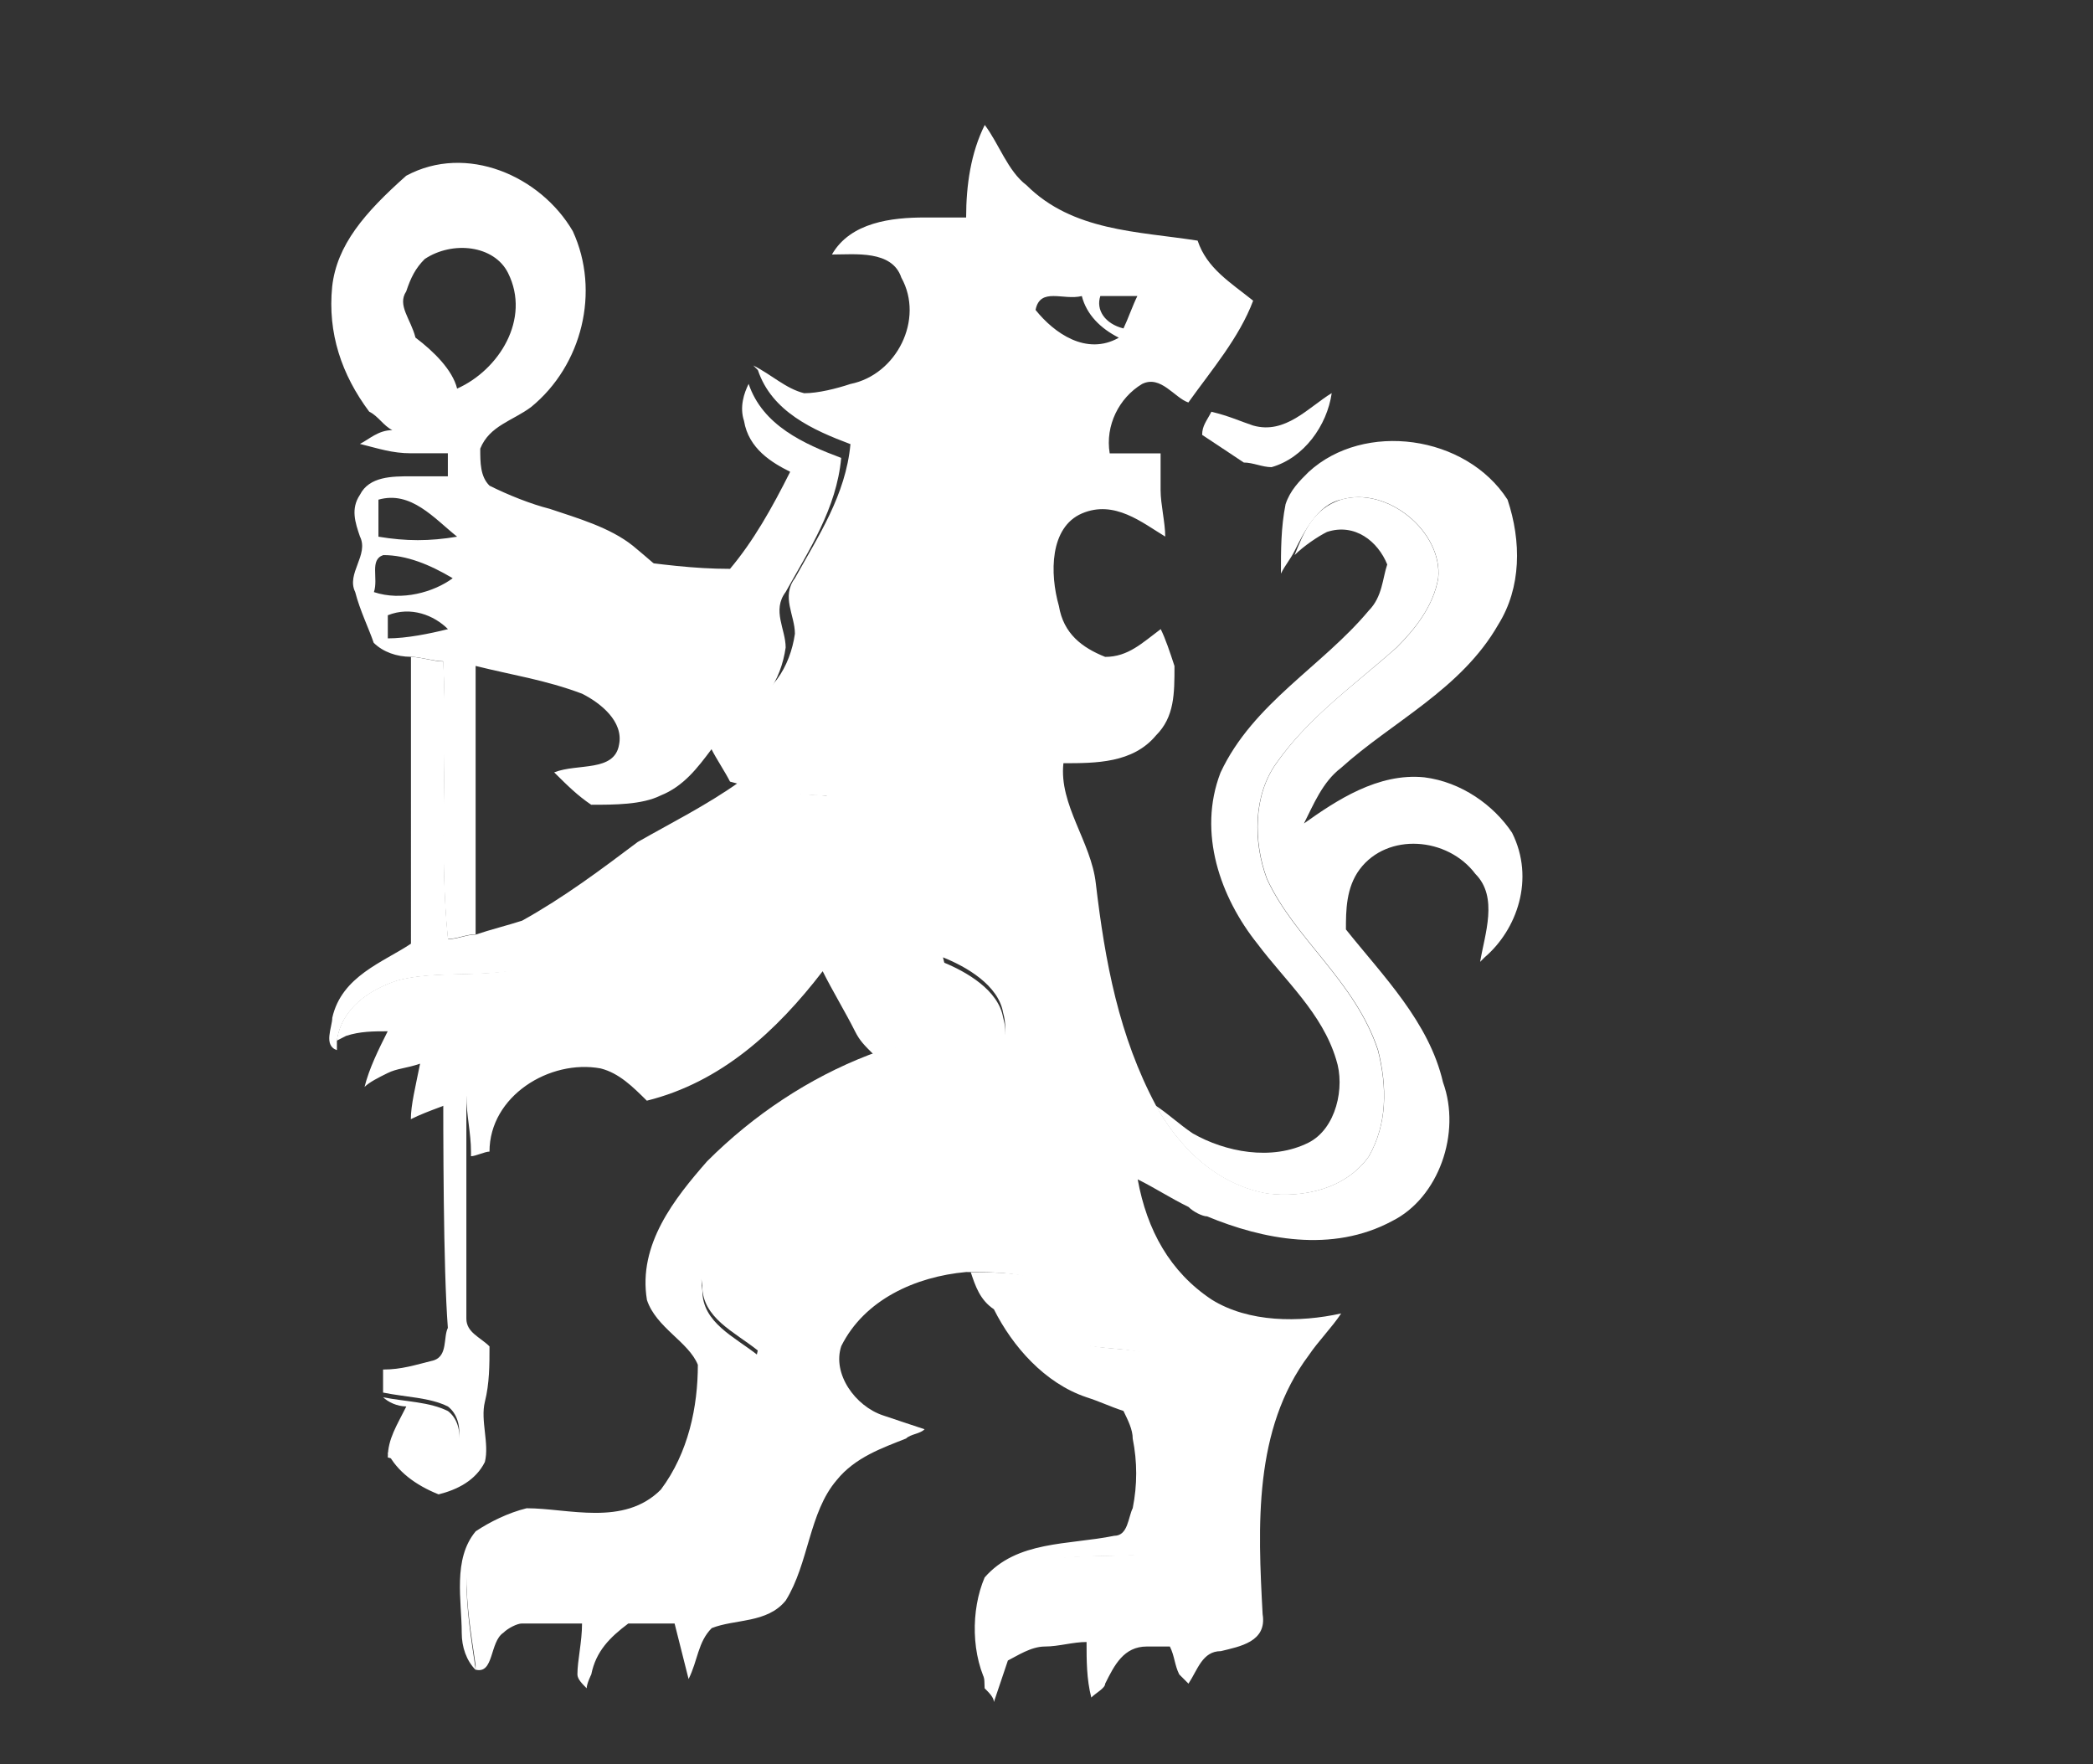 <?xml version="1.0" encoding="utf-8"?>
<!-- Generator: Adobe Illustrator 16.0.0, SVG Export Plug-In . SVG Version: 6.00 Build 0)  -->
<!DOCTYPE svg PUBLIC "-//W3C//DTD SVG 1.1//EN" "http://www.w3.org/Graphics/SVG/1.1/DTD/svg11.dtd">
<svg version="1.1" id="Red" xmlns="http://www.w3.org/2000/svg" xmlns:xlink="http://www.w3.org/1999/xlink" x="0px" y="0px"
	 width="18.544px" height="15.629px" viewBox="11.406 18.834 18.544 15.629" enable-background="new 11.406 18.834 18.544 15.629"
	 xml:space="preserve">
<rect x="11.406" y="18.834" width="18.544" height="15.629" fill="#333333" stroke="none"/>
<g>
	<path fill="#FFFFFF" d="M24.803,26.212c-0.163-0.245-0.45-0.45-0.778-0.491c-0.41-0.041-0.779,0.205-1.066,0.409
		c0.083-0.164,0.165-0.369,0.328-0.492c0.452-0.409,1.066-0.696,1.394-1.271c0.205-0.328,0.205-0.737,0.082-1.106
		c-0.369-0.574-1.27-0.697-1.762-0.246c-0.083,0.082-0.165,0.164-0.205,0.287c-0.041,0.205-0.041,0.409-0.041,0.614
		c0.041-0.081,0.082-0.123,0.123-0.205c0.082-0.164,0.205-0.409,0.41-0.45c0.41-0.124,0.902,0.286,0.861,0.696
		c-0.042,0.246-0.205,0.451-0.369,0.615c-0.369,0.327-0.779,0.614-1.065,1.024c-0.205,0.286-0.205,0.696-0.083,1.024
		c0.246,0.533,0.779,0.902,0.984,1.517c0.082,0.328,0.082,0.655-0.082,0.943c-0.205,0.286-0.575,0.369-0.903,0.327
		c-0.45-0.082-0.778-0.41-0.983-0.778c-0.328-0.615-0.451-1.271-0.533-1.968c-0.041-0.369-0.328-0.697-0.287-1.065
		c0.287,0,0.615,0,0.82-0.246c0.164-0.164,0.164-0.369,0.164-0.615c-0.04-0.123-0.081-0.245-0.122-0.327
		c-0.164,0.122-0.288,0.246-0.492,0.246c-0.205-0.082-0.369-0.205-0.41-0.451c-0.082-0.287-0.082-0.697,0.204-0.82
		c0.288-0.123,0.534,0.082,0.738,0.205c0-0.123-0.041-0.287-0.041-0.41c0-0.122,0-0.205,0-0.327c-0.165,0-0.287,0-0.451,0
		c-0.041-0.246,0.082-0.492,0.287-0.615c0.165-0.082,0.287,0.123,0.41,0.164c0.205-0.287,0.451-0.574,0.574-0.902
		c-0.205-0.164-0.41-0.287-0.492-0.532c-0.533-0.083-1.107-0.083-1.517-0.492c-0.164-0.123-0.245-0.369-0.369-0.533
		c-0.123,0.246-0.165,0.533-0.165,0.82c-0.123,0-0.245,0-0.369,0c-0.287,0-0.656,0.041-0.82,0.328c0.205,0,0.533-0.041,0.615,0.205
		c0.205,0.368-0.041,0.86-0.451,0.942c-0.123,0.041-0.287,0.082-0.41,0.082c-0.164-0.041-0.287-0.164-0.451-0.246l0.041,0.041
		c0.123,0.369,0.492,0.533,0.82,0.656c-0.041,0.45-0.287,0.819-0.492,1.188c-0.123,0.164,0,0.328,0,0.492
		c-0.041,0.286-0.205,0.573-0.533,0.655c-0.041-0.245-0.041-0.491-0.164-0.696c-0.205-0.287-0.492-0.533-0.738-0.738
		c-0.205-0.164-0.492-0.245-0.738-0.328c-0.164-0.041-0.369-0.123-0.533-0.205c-0.082-0.081-0.082-0.204-0.082-0.328
		c0.082-0.204,0.287-0.246,0.451-0.369c0.451-0.368,0.615-1.024,0.369-1.558c-0.287-0.491-0.943-0.778-1.476-0.491
		c-0.369,0.328-0.615,0.614-0.656,0.983c-0.041,0.41,0.083,0.779,0.328,1.107c0.082,0.041,0.124,0.123,0.205,0.164
		c-0.124,0-0.205,0.081-0.287,0.122c0.164,0.041,0.287,0.083,0.451,0.083c0.123,0,0.205,0,0.328,0c0,0.04,0,0.163,0,0.204
		c-0.123,0-0.205,0-0.328,0c-0.164,0-0.369,0-0.451,0.164c-0.083,0.123-0.042,0.246,0,0.369c0.082,0.164-0.123,0.328-0.042,0.492
		c0.042,0.164,0.123,0.328,0.164,0.45c0.083,0.082,0.205,0.124,0.328,0.124c0.082,0,0.205,0.04,0.287,0.04
		c0.042,0.82-0.041,1.641,0.042,2.46c0.082,0,0.164-0.041,0.246-0.041c0-0.778,0-1.599,0-2.378c0.328,0.082,0.615,0.123,0.943,0.246
		c0.164,0.082,0.369,0.246,0.328,0.451c-0.041,0.246-0.369,0.164-0.575,0.246c0.124,0.123,0.206,0.204,0.328,0.287
		c0.205,0,0.451,0,0.615-0.082c0.205-0.082,0.328-0.246,0.451-0.41c0.041,0.082,0.123,0.205,0.164,0.287
		c0.287,0.082,0.574,0.123,0.861,0.123c-0.41,0.287-0.861,0.533-1.312,0.778c-0.369,0.205-0.697,0.41-1.065,0.615
		c-0.451,0.287-0.984,0.123-1.435,0.246c-0.246,0.082-0.492,0.245-0.533,0.533l0.082-0.042c0.123-0.041,0.246-0.041,0.369-0.041
		c-0.083,0.165-0.164,0.329-0.205,0.493c0.041-0.041,0.123-0.083,0.205-0.123c0.082-0.041,0.164-0.041,0.287-0.083
		c-0.041,0.205-0.082,0.369-0.082,0.492c0.164-0.082,0.328-0.123,0.492-0.205c0,0.164,0.041,0.328,0.041,0.492v0.041
		c0.041,0,0.123-0.041,0.164-0.041c0-0.492,0.533-0.82,0.984-0.737c0.164,0.041,0.287,0.164,0.41,0.286
		c0.656-0.163,1.148-0.614,1.558-1.147c0.082,0.165,0.205,0.369,0.287,0.533c0.041,0.082,0.082,0.123,0.164,0.204
		c0.205-0.081,0.533-0.081,0.656-0.286c0.041-0.205,0-0.41-0.041-0.574c0.205,0.082,0.492,0.246,0.533,0.492
		c0.082,0.287-0.124,0.533-0.329,0.656c-0.655,0.45-1.475,0.614-2.09,1.147c-0.164,0.164-0.287,0.369-0.247,0.614
		c0,0.287,0.288,0.41,0.492,0.574c-0.123,0.533-0.246,1.188-0.779,1.476c-0.492,0.287-1.066,0-1.599,0.164
		c-0.123,0.041-0.205,0.205-0.205,0.328c0,0.287,0.041,0.533,0.083,0.82v0.04c0.164,0.042,0.123-0.245,0.246-0.327
		c0.041-0.041,0.123-0.082,0.164-0.082c0.164,0,0.328,0,0.533,0c0,0.164-0.041,0.328-0.041,0.451c0,0.041,0.041,0.082,0.082,0.123
		c0-0.041,0.041-0.123,0.041-0.123c0.041-0.205,0.164-0.328,0.328-0.451c0.124,0,0.287,0,0.41,0
		c0.041,0.164,0.082,0.328,0.124,0.492c0.082-0.164,0.082-0.328,0.205-0.451c0.205-0.082,0.492-0.041,0.656-0.245
		c0.205-0.329,0.205-0.779,0.451-1.066c0.164-0.204,0.41-0.287,0.615-0.369c0.041-0.04,0.123-0.04,0.164-0.082
		c-0.123-0.041-0.246-0.081-0.369-0.123c-0.246-0.082-0.451-0.369-0.369-0.614c0.205-0.411,0.656-0.615,1.106-0.656
		c0.165,0,0.37,0,0.533,0.041c0.165,0.164,0.205,0.41,0.41,0.574c0.205,0.082,0.452,0.041,0.697,0.122
		c0.205,0.165,0.246,0.41,0.287,0.615c0,0.41-0.165,0.779-0.369,1.147c-0.411,0.041-0.903-0.04-1.271,0.205
		c-0.327,0.205-0.123,0.655-0.123,0.984c0.041,0.041,0.082,0.082,0.082,0.122c0.041-0.122,0.083-0.245,0.124-0.368
		c0.082-0.041,0.205-0.124,0.328-0.124s0.246-0.04,0.369-0.04c0,0.164,0,0.328,0.042,0.492c0.04-0.041,0.123-0.082,0.123-0.123
		c0.082-0.165,0.165-0.329,0.369-0.329c0.041,0,0.123,0,0.204,0c0.042,0.083,0.042,0.165,0.083,0.247l0.041,0.041l0.041,0.041
		c0.082-0.124,0.123-0.288,0.287-0.288c0.165-0.041,0.41-0.081,0.37-0.327c-0.042-0.778-0.083-1.64,0.41-2.296
		c0.082-0.122,0.205-0.246,0.286-0.369c-0.369,0.082-0.82,0.082-1.148-0.123c-0.369-0.245-0.573-0.614-0.655-1.065
		c0.164,0.082,0.286,0.164,0.451,0.245c0.041,0.042,0.123,0.083,0.164,0.083c0.492,0.204,1.107,0.328,1.64,0.041
		c0.411-0.205,0.614-0.779,0.45-1.229c-0.123-0.534-0.533-0.944-0.86-1.354c0-0.164,0-0.369,0.122-0.533
		c0.246-0.328,0.779-0.287,1.025,0.041c0.205,0.205,0.083,0.533,0.042,0.779l0.041-0.041C24.845,27.072,25.008,26.622,24.803,26.212
		z M14.759,23.261c0.288-0.082,0.492,0.164,0.697,0.328c-0.246,0.041-0.451,0.041-0.697,0
		C14.759,23.507,14.759,23.383,14.759,23.261z M14.842,24.49c0-0.041,0-0.164,0-0.205c0.205-0.082,0.41,0,0.533,0.123
		C15.211,24.449,15.006,24.49,14.842,24.49z M14.719,24.08c0.041-0.123-0.041-0.287,0.083-0.328c0.205,0,0.41,0.083,0.615,0.205
		C15.251,24.08,14.965,24.162,14.719,24.08z M15.087,21.825c-0.041-0.164-0.164-0.286-0.082-0.409
		c0.041-0.123,0.082-0.205,0.164-0.287c0.246-0.164,0.615-0.123,0.738,0.123c0.205,0.409-0.082,0.861-0.451,1.025
		C15.416,22.113,15.251,21.949,15.087,21.825z M21.155,21.457c0.123,0,0.205,0,0.328,0c-0.041,0.082-0.083,0.204-0.123,0.287
		C21.196,21.703,21.114,21.58,21.155,21.457z M20.581,21.58c0.041-0.205,0.246-0.082,0.41-0.123
		c0.042,0.164,0.165,0.287,0.328,0.369C21.032,21.989,20.745,21.785,20.581,21.58z"/>
	<path fill="#FFFFFF" d="M17.998,22.563c-0.041-0.123,0-0.246,0.041-0.328c0.124,0.369,0.492,0.533,0.82,0.656
		c-0.041,0.45-0.287,0.819-0.492,1.188c-0.123,0.164,0,0.328,0,0.492c-0.041,0.287-0.205,0.573-0.533,0.655
		c-0.041-0.245-0.041-0.491-0.164-0.696c-0.206-0.287-0.492-0.533-0.738-0.738c0.328,0.041,0.615,0.082,0.942,0.082
		c0.206-0.245,0.369-0.533,0.533-0.86C18.244,22.933,18.039,22.81,17.998,22.563 M23.286,23.261
		c0.411-0.123,0.903,0.287,0.862,0.696c-0.042,0.246-0.205,0.451-0.37,0.615C23.41,24.9,23,25.188,22.713,25.597
		c-0.205,0.287-0.205,0.697-0.083,1.024c0.246,0.533,0.78,0.902,0.984,1.518c0.083,0.328,0.083,0.655-0.081,0.942
		c-0.205,0.287-0.575,0.369-0.903,0.328c-0.451-0.082-0.778-0.41-0.984-0.779c0.123,0.082,0.206,0.164,0.328,0.246
		c0.287,0.164,0.697,0.246,1.025,0.082c0.245-0.123,0.327-0.491,0.245-0.738c-0.123-0.409-0.451-0.696-0.697-1.024
		c-0.327-0.409-0.533-0.983-0.327-1.517c0.287-0.614,0.902-0.942,1.313-1.435c0.122-0.123,0.122-0.287,0.164-0.409
		c-0.083-0.205-0.287-0.369-0.534-0.288c-0.082,0.041-0.205,0.124-0.287,0.205C22.958,23.547,23.04,23.343,23.286,23.261
		 M15.047,24.654c0.082,0,0.205,0.041,0.287,0.041c0.042,0.819-0.041,1.64,0.042,2.46c0.082,0,0.164-0.041,0.246-0.041
		c0.123-0.042,0.287-0.083,0.41-0.123c0.369-0.205,0.697-0.451,1.024-0.697c0.287-0.164,0.615-0.328,0.902-0.533
		c0.287,0.082,0.574,0.123,0.861,0.123c-0.41,0.287-0.861,0.533-1.312,0.778c-0.369,0.205-0.697,0.41-1.066,0.615
		c-0.533,0.287-1.066,0.123-1.517,0.246c-0.246,0.082-0.492,0.245-0.533,0.533v0.082c-0.123-0.041-0.041-0.205-0.041-0.287
		c0.083-0.369,0.452-0.492,0.697-0.656C15.047,26.335,15.047,25.515,15.047,24.654 M19.761,27.359
		c0.205,0.083,0.492,0.247,0.533,0.492c0.083,0.287-0.123,0.533-0.328,0.656c-0.656,0.451-1.476,0.615-2.09,1.147
		c-0.164,0.164-0.287,0.369-0.247,0.615c0,0.286,0.288,0.41,0.492,0.573c-0.123,0.533-0.246,1.189-0.779,1.477
		c-0.492,0.286-1.066,0-1.599,0.163c-0.123,0.042-0.205,0.205-0.205,0.328c0,0.287,0.041,0.534,0.083,0.82
		c-0.083-0.082-0.124-0.205-0.124-0.328c0-0.286-0.082-0.655,0.124-0.901c0.123-0.082,0.287-0.164,0.451-0.204
		c0.369,0,0.861,0.164,1.189-0.165c0.246-0.328,0.328-0.738,0.328-1.106c-0.082-0.204-0.369-0.328-0.451-0.574
		c-0.082-0.492,0.246-0.901,0.533-1.229c0.41-0.41,0.902-0.738,1.435-0.943c0.205-0.082,0.533-0.082,0.656-0.287
		C19.843,27.77,19.802,27.564,19.761,27.359 M20.007,30.106c0.164,0,0.369,0,0.533,0.041c0.164,0.164,0.205,0.41,0.41,0.574
		c0.205,0.082,0.451,0.041,0.697,0.122c0.206,0.165,0.247,0.41,0.287,0.615c0,0.41-0.164,0.779-0.369,1.147
		c-0.41,0.041-0.902-0.04-1.271,0.205c-0.328,0.205-0.123,0.655-0.123,0.984c-0.164-0.287-0.164-0.697-0.041-0.984
		c0.287-0.328,0.738-0.286,1.148-0.369c0.123,0,0.123-0.164,0.164-0.245c0.041-0.205,0.041-0.41,0-0.615
		c0-0.082-0.042-0.163-0.082-0.246c-0.124-0.041-0.205-0.082-0.329-0.122c-0.369-0.124-0.655-0.451-0.819-0.779
		C20.089,30.352,20.048,30.229,20.007,30.106L20.007,30.106z"/>
	<path fill="#FFFFFF" d="M22.508,22.604c0.287,0.082,0.492-0.163,0.697-0.287c-0.041,0.287-0.246,0.574-0.533,0.656
		c-0.082,0-0.164-0.041-0.246-0.041c-0.123-0.081-0.245-0.164-0.369-0.245c0-0.082,0.041-0.124,0.082-0.205
		C22.303,22.522,22.385,22.563,22.508,22.604L22.508,22.604z"/>
	<path fill="#FFFFFF" d="M15.333,28.303c0.083,0.082,0.124,0.165,0.205,0.205v0.041c0,0.45,0,1.476,0,1.968
		c0,0.123,0.123,0.164,0.205,0.246c0,0.164,0,0.327-0.041,0.491c-0.041,0.165,0.041,0.369,0,0.533
		c-0.082,0.165-0.246,0.246-0.41,0.287c-0.205-0.082-0.369-0.205-0.451-0.369c0.164,0.042,0.287,0.082,0.451,0.082
		c0.205-0.04,0.246-0.368,0.082-0.492c-0.164-0.081-0.369-0.081-0.574-0.123c0-0.041,0-0.123,0-0.204
		c0.164,0,0.287-0.041,0.451-0.082c0.123-0.042,0.082-0.205,0.123-0.287C15.333,30.065,15.333,28.918,15.333,28.303L15.333,28.303z"
		/>
	<path fill="#FFFFFF" d="M14.801,31.214c0.205,0.04,0.41,0.04,0.574,0.122c0.164,0.124,0.123,0.451-0.082,0.492
		c-0.164,0-0.287-0.041-0.451-0.081c0-0.165,0.082-0.287,0.164-0.452C14.923,31.295,14.842,31.254,14.801,31.214L14.801,31.214z"/>
</g>
<rect x="11.406" y="18.834" fill="none" width="16.352" height="16.516"/>
</svg>
